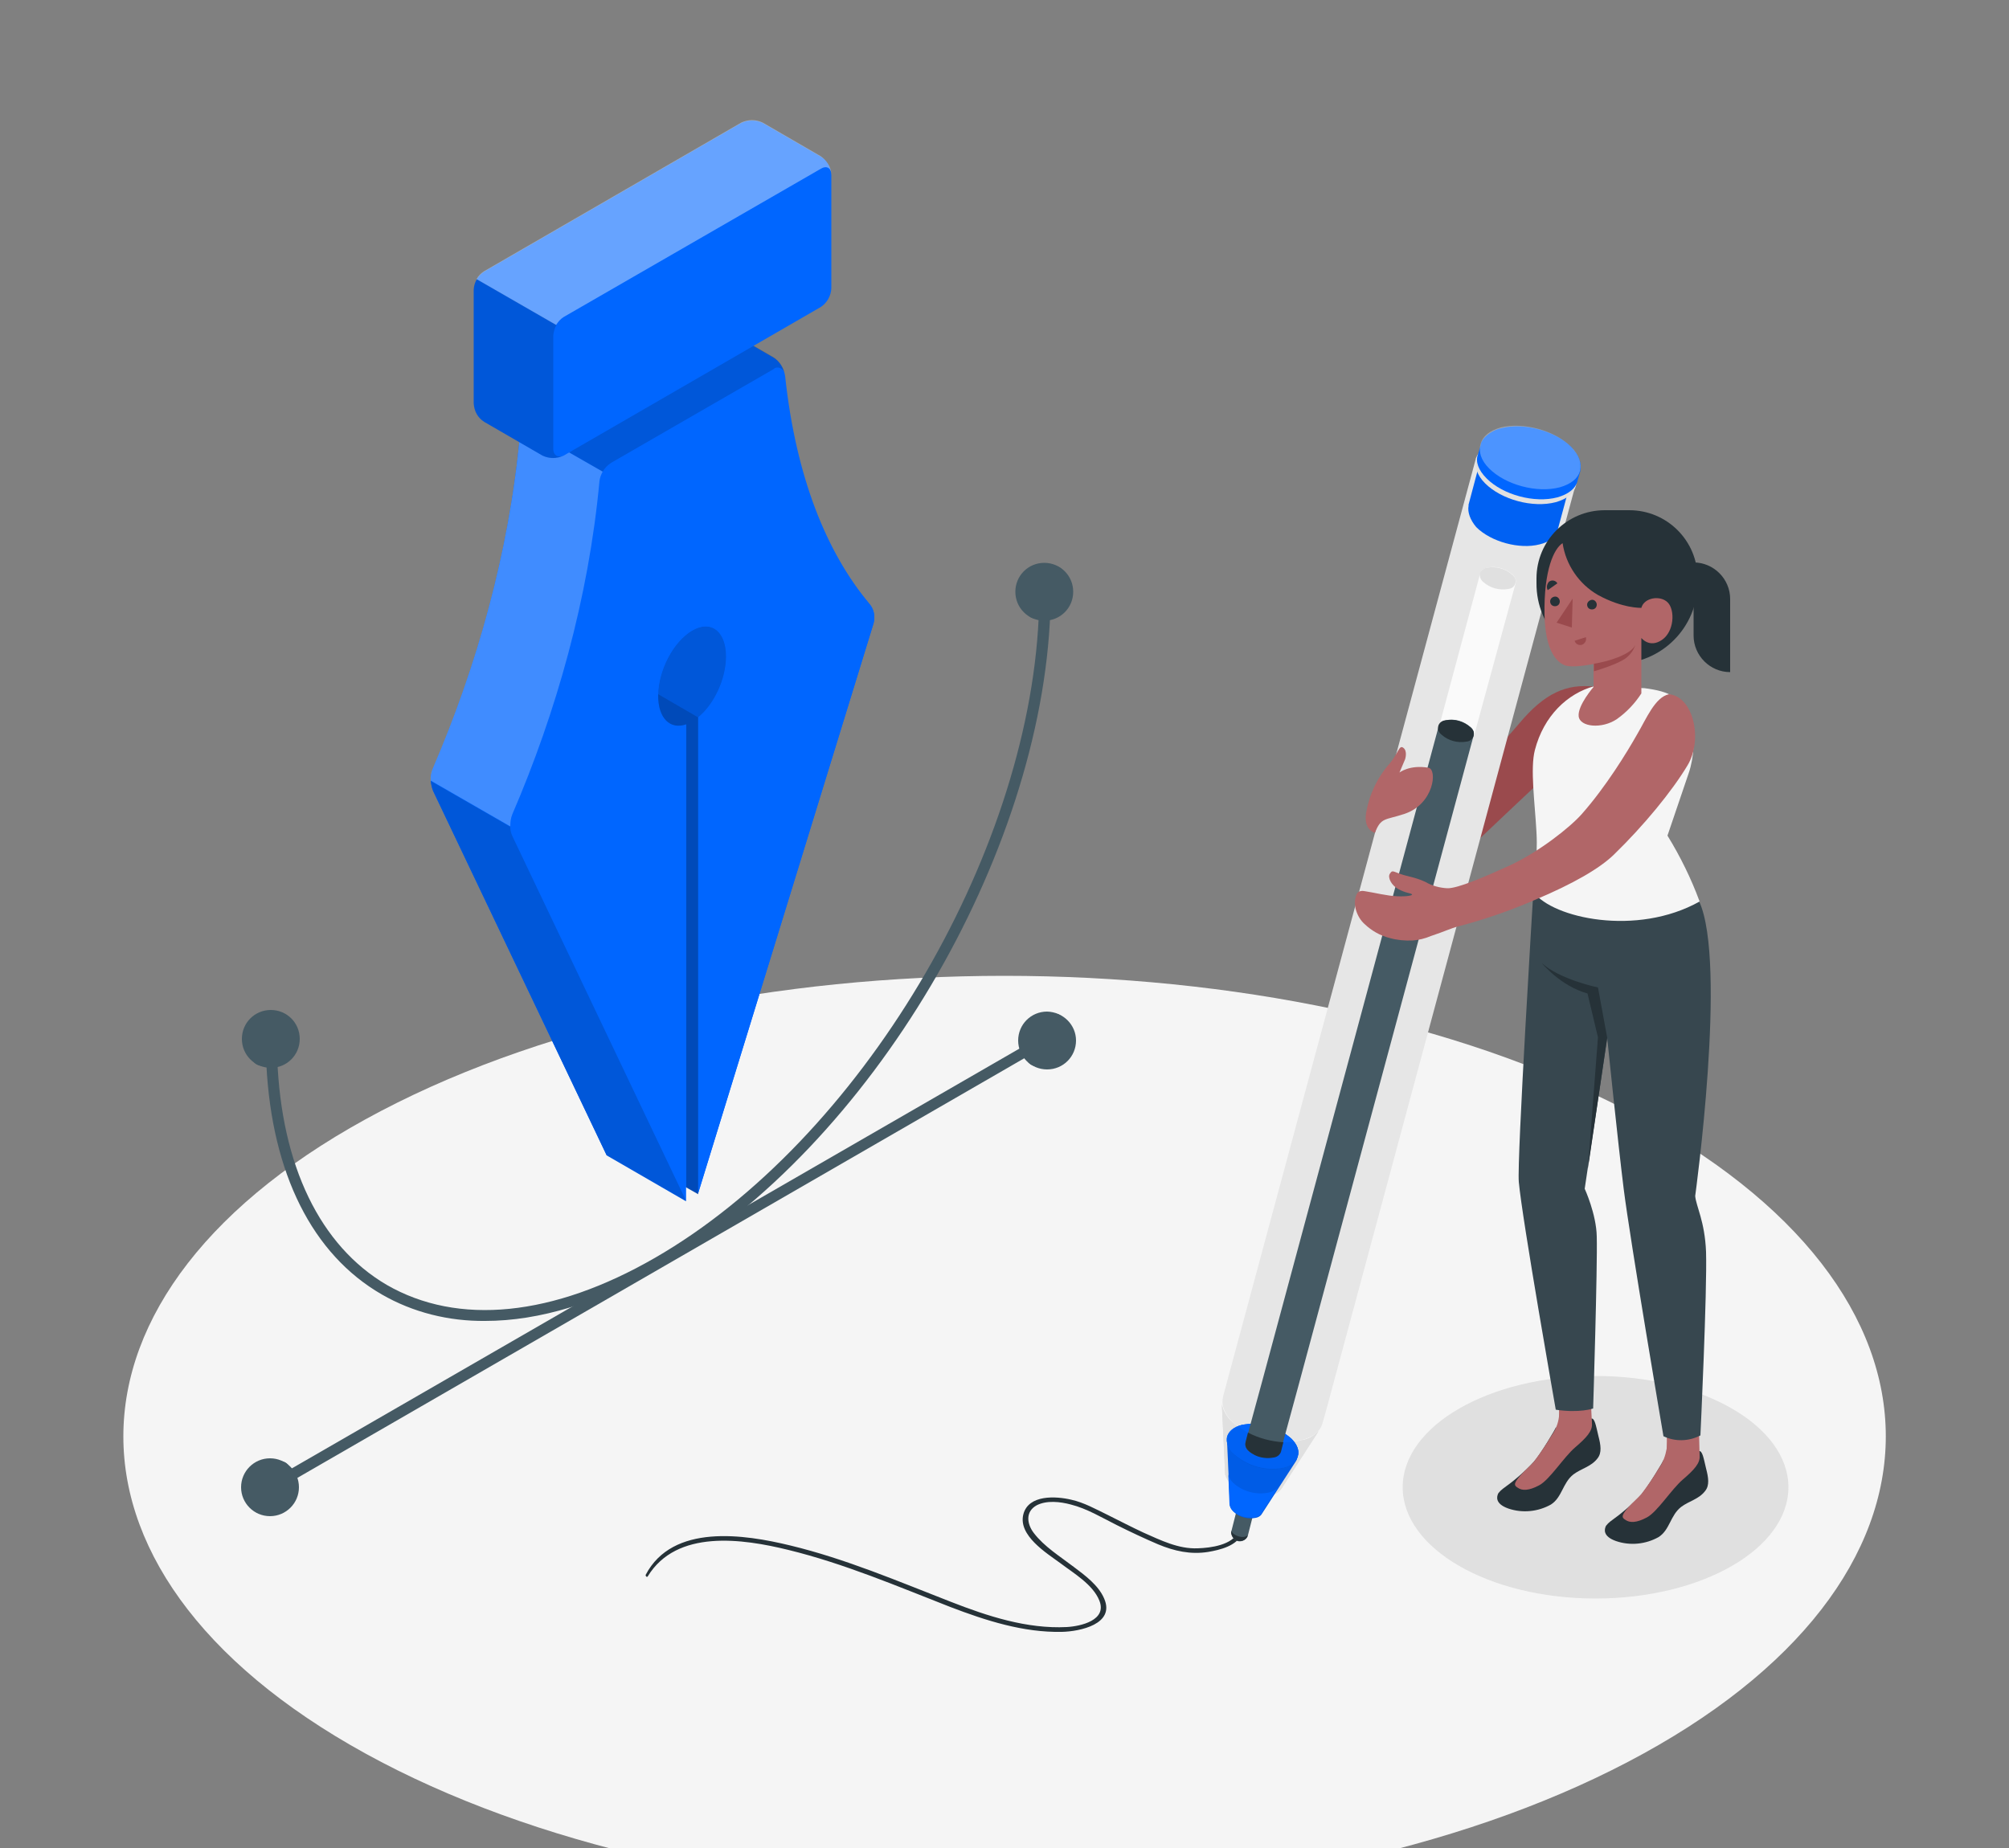<?xml version="1.0" encoding="utf-8"?>
<!-- Generator: Adobe Illustrator 22.1.0, SVG Export Plug-In . SVG Version: 6.00 Build 0)  -->
<svg version="1.1" id="Layer_1" xmlns="http://www.w3.org/2000/svg" xmlns:xlink="http://www.w3.org/1999/xlink" x="0px" y="0px"
	 viewBox="0 0 500 460" style="enable-background:new 0 0 500 500;" xml:space="preserve">
<rect x="0" y="0" width="500" height="460" fill="#808080" stroke="none"/>
<style type="text/css">
	.st0{clip-path:url(#SVGID_2_);}
	.st1{fill:#F5F5F5;}
	.st2{fill:#E0E0E0;}
	.st3{fill:#0066FF;}
	.st4{opacity:0.15;enable-background:new    ;}
	.st5{opacity:0.25;fill:#FFFFFF;enable-background:new    ;}
	.st6{opacity:0.4;fill:#FFFFFF;enable-background:new    ;}
	.st7{fill:#455A64;}
	.st8{fill:#263238;}
	.st9{fill:#9A4A4D;}
	.st10{fill:#E6E6E6;}
	.st11{opacity:0.1;enable-background:new    ;}
	.st12{opacity:5.000000e-02;enable-background:new    ;}
	.st13{fill:#FAFAFA;}
	.st14{opacity:0.3;fill:#FFFFFF;enable-background:new    ;}
	.st15{fill:#B16668;}
	.st16{fill:#37474F;}
</style>
<g>
	<defs>
		<rect id="SVGID_1_" width="500" height="500"/>
	</defs>
	<clipPath id="SVGID_2_">
		<use xlink:href="#SVGID_1_"  style="overflow:visible;"/>
	</clipPath>
	<g id="Mesa_de_trabajo_1_6" class="st0">
		<g id="Floor">
			<path id="Floor-2" class="st1" d="M94.9,438.6c85.7,44.8,224.6,44.8,310.2,0s85.7-117.3,0-162.1s-224.6-44.8-310.2,0
				S9.3,393.8,94.9,438.6z"/>
		</g>
		<g id="Shadow">
			<ellipse id="Ellipse_6" class="st2" cx="397.1" cy="370.2" rx="48" ry="27.7"/>
		</g>
		<g id="Pen_tool">
			<g id="Group_786">
				<g id="Group_784">
					<g id="Group_781">
						<path id="Path_1653" class="st3" d="M152.5,145.5c-4.7,2.7-8.5,10-8.5,16.3c0,5.6,3,8.5,7,7.1v118.7l-43.2-90.7
							c-0.7-1.8-0.8-3.7-0.1-5.5c10.9-25.3,19-53.7,21.7-82.9c0.3-1.9,1.3-3.5,2.9-4.6l40.4-23.3c0.8-0.6,1.9-0.5,2.6,0.3
							c0.3,0.3,0.4,0.8,0.4,1.2c2.7,25.3,10.4,44,20.9,56.6c1.1,1.5,1.5,3.4,1.1,5.2c-6.1,19.8-41.1,133.7-43.7,142V167.2
							c4-3.3,7-9.6,7-15.2C161,145.7,157.2,142.8,152.5,145.5z"/>
					</g>
					<path id="Path_1654" class="st3" d="M217.4,155.2l-43.7,142l-3-1.7v3.5L151,287.6l-43.2-90.7c-0.7-1.8-0.8-3.7-0.1-5.5
						c10.9-25.3,19-53.7,21.7-82.9c0.3-1.9,1.3-3.5,2.9-4.6l40.4-23.3c1.7-0.8,3.6-0.8,5.3,0l14.5,8.4c1.6,1,2.6,2.7,2.9,4.6
						c2.7,25.3,10.4,44,20.9,56.6C217.5,151.5,217.9,153.4,217.4,155.2z"/>
					<path id="Path_1655" class="st4" d="M180.8,163.4c0,5.6-3,12-7,15.2v118.7l-3-1.7V180.3c-4,1.4-7-1.5-7-7.1
						c0-6.3,3.8-13.6,8.5-16.3S180.8,157.1,180.8,163.4z"/>
					<g id="Group_782">
						<path id="Path_1656" class="st3" d="M217.4,155.2l-43.7,142V178.6c4-3.2,7-9.6,7-15.2c0-6.3-3.8-9.2-8.5-6.4s-8.5,10-8.5,16.3
							c0,5.6,3,8.5,7,7.1V299l-43.3-90.7c-0.7-1.8-0.8-3.7-0.1-5.5c10.9-25.3,19-53.7,21.7-83c0.3-1.9,1.3-3.5,2.9-4.6l40.4-23.3
							c0.8-0.6,1.9-0.5,2.5,0.3c0.3,0.3,0.4,0.8,0.4,1.2c2.7,25.3,10.4,44,20.9,56.6C217.5,151.5,217.9,153.4,217.4,155.2z"/>
					</g>
					<path id="Path_1657" class="st5" d="M150,117.4c-0.4,0.7-0.7,1.5-0.8,2.3c-2.7,29.2-10.8,57.7-21.7,83c-0.4,1-0.5,2-0.5,3
						l-19.8-11.4c-0.1-1,0.1-2.1,0.5-3c10.9-25.3,19-53.7,21.7-82.9c0.1-0.8,0.4-1.6,0.8-2.3L150,117.4z"/>
					<path id="Path_1658" class="st4" d="M195.3,93c-0.2-1-1.1-1.6-2-1.5c-0.3,0-0.6,0.2-0.8,0.4l-40.4,23.3
						c-0.9,0.6-1.6,1.3-2.1,2.2L130.2,106c0.5-0.9,1.2-1.7,2.1-2.2l40.4-23.3c1.7-0.8,3.6-0.8,5.3,0l14.5,8.4
						C193.9,89.8,194.9,91.3,195.3,93z"/>
					<g id="Group_783">
						<path id="Path_1659" class="st3" d="M120.5,67.6l64-37c1.7-0.8,3.6-0.8,5.3,0l14.5,8.4c1.6,1,2.5,2.7,2.6,4.6v28.2
							c-0.1,1.9-1.1,3.6-2.6,4.6l-64,37c-1.7,0.8-3.6,0.8-5.3,0l-14.5-8.4c-1.6-1-2.5-2.7-2.6-4.6V72.1
							C118,70.3,118.9,68.6,120.5,67.6z"/>
						<path id="Path_1660" class="st6" d="M206.9,43.1c-0.2-1.4-1.3-1.9-2.6-1.1l-64,36.9c-0.8,0.5-1.4,1.2-1.9,2l-19.8-11.4
							c0.4-0.8,1.1-1.5,1.9-2l64-37c1.7-0.8,3.6-0.8,5.3,0l14.5,8.4C205.7,39.9,206.7,41.4,206.9,43.1z"/>
						<path id="Path_1661" class="st4" d="M139.9,113.5C139.8,113.5,139.8,113.5,139.9,113.5c-0.1,0-0.2,0.1-0.2,0.1
							c-0.1,0-0.1,0.1-0.2,0.1c-0.1,0-0.2,0.1-0.3,0.1c-0.1,0-0.2,0-0.3,0.1c-0.1,0-0.1,0-0.2,0c-0.1,0-0.3,0-0.5,0.1
							c-1.1,0.1-2.2-0.1-3.2-0.6l-14.5-8.4c-1.6-1-2.5-2.7-2.6-4.6V72.1c0-0.9,0.3-1.8,0.8-2.6l19.8,11.4c-0.5,0.8-0.7,1.7-0.8,2.6
							v28.2c0,1.2,0.6,1.9,1.5,1.9c0.1,0,0.3,0,0.4,0C139.6,113.6,139.7,113.5,139.9,113.5z"/>
					</g>
					<path id="Path_1662" class="st4" d="M170.8,299L151,287.6l-43.2-90.7c-0.3-0.8-0.5-1.6-0.6-2.5l19.8,11.4
						c0,0.9,0.2,1.7,0.6,2.5L170.8,299z"/>
					<path id="Path_1663" class="st4" d="M173.8,178.6v118.7l-3-1.7V180.3c-4,1.4-7-1.5-7-7.1c0-0.1,0-0.3,0-0.4L173.8,178.6z"/>
				</g>
				<g id="Group_785">
					<path id="Path_1664" class="st7" d="M265.2,144.5c0-3.2-2.3-4.5-5.1-2.9c-3,1.9-4.9,5.2-5.1,8.8c0,2.6,1.5,3.9,3.5,3.5
						c-2.8,59.6-44.6,129.9-95.5,159.2c-25.3,14.6-49,17-66.8,6.7C79.7,310.1,70,290.2,69,263.4c2.1-2,3.4-4.7,3.6-7.6
						c0-3.2-2.3-4.5-5.1-2.9c-3,1.9-4.9,5.2-5.1,8.8c0,2.8,1.7,4.1,3.9,3.4c1.4,27,11.4,47.1,28.7,57.1c7.8,4.5,16.7,6.7,25.8,6.6
						c13.4,0,28.3-4.5,43.7-13.4c52.1-30.1,94.7-102.3,96.9-163.1C263.7,150.3,265.1,147.5,265.2,144.5z"/>
					<path id="Path_1665" class="st7" d="M260.2,253c-2.5,1.6-4.2,4.2-4.9,7.1l-183,105.6c-0.7-2-2.5-2.6-4.8-1.3
						c-3,1.9-4.9,5.2-5.1,8.8c0,3.2,2.3,4.5,5.1,2.9c2.6-1.7,4.3-4.3,4.9-7.3l182.9-105.6c0.6,2.1,2.5,2.8,4.9,1.5
						c3-1.9,4.9-5.2,5.1-8.8C265.2,252.7,263,251.4,260.2,253z"/>
					<path id="Path_1666" class="st7" d="M74.6,258.6c0,4-3.2,7.2-7.2,7.2c-4,0-7.2-3.2-7.2-7.2c0-4,3.2-7.2,7.2-7.2
						C71.4,251.4,74.6,254.6,74.6,258.6C74.6,258.6,74.6,258.6,74.6,258.6z"/>
					<circle id="Ellipse_7" class="st7" cx="67.2" cy="370.2" r="7.2"/>
					<path id="Path_1667" class="st7" d="M267.8,259c0,4-3.2,7.2-7.2,7.2s-7.2-3.2-7.2-7.2c0-4,3.2-7.2,7.2-7.2
						C264.6,251.9,267.8,255.1,267.8,259C267.8,259,267.8,259,267.8,259z"/>
					<path id="Path_1668" class="st7" d="M267.1,147.3c0,4-3.2,7.2-7.2,7.2c-4,0-7.2-3.2-7.2-7.2c0-4,3.2-7.2,7.2-7.2c0,0,0,0,0,0
						C263.9,140.1,267.1,143.3,267.1,147.3C267.1,147.2,267.1,147.2,267.1,147.3z"/>
				</g>
			</g>
		</g>
		<g id="Character">
			<g id="Character-2">
				<g id="Group_787">
					<path id="Path_1669" class="st8" d="M308.2,381.3c-1.5,3.3-6.9,4-10.1,4.1c-4.8,0.2-9.2-2-13.5-3.9c-3-1.4-5.9-2.9-8.9-4.4
						c-2.9-1.4-5.9-3.1-9.1-3.8c-3.8-0.9-10.6-1.3-11.9,3.6c-1.4,5.3,5.8,9.7,9.2,12.2c3.3,2.5,8.1,5.3,9.7,9.3
						c2,4.9-4.6,6.4-8.1,6.6c-9.9,0.5-19.7-2.7-28.9-6.3c-13.1-5.1-26.2-10.7-39.9-14c-11.5-2.8-29.3-5.5-36,7.3
						c-0.1,0.3,0.3,0.7,0.5,0.4c7.2-11.8,23.6-9.4,35-6.6c13.9,3.4,27,9,40.3,14.2c8.9,3.4,18.2,6.4,27.8,6.2
						c4.4-0.1,13.3-1.9,10.5-8.3c-1.4-3.3-4.8-5.8-7.6-7.9c-3.4-2.6-7.3-5-9.9-8.4c-1.7-2.2-2.2-5.3,0.7-6.9
						c2.5-1.3,5.9-0.9,8.5-0.2c4,1,7.8,3.3,11.4,5.1c3.4,1.7,6.8,3.3,10.3,4.8c4.1,1.7,8.1,2.6,12.5,1.9c2.9-0.5,7.2-1.5,8.4-4.6
						C309.5,381.2,308.5,380.8,308.2,381.3L308.2,381.3z"/>
				</g>
				<g id="Group_815">
					<g id="Group_788">
						<path id="Path_1670" class="st9" d="M378,180.2c-5.1,6.1-13.6,14.4-18.4,20.4c-2.5,3.1-3.9,7.1-3.9,11.1c0,3,0.9,5.5,3.8,4.2
							c2.1-0.9,3.5-2,6.6-5.1c2.8-2.7,16.2-15.3,16.2-15.3s2.5-15.5,6.7-16.7s7.7-7.9,7.7-7.9C389.9,170.2,384.5,172.4,378,180.2z"
							/>
					</g>
					<g id="Group_795">
						<path id="Path_1671" class="st10" d="M304.4,347.7c0,0,0-0.1,0-0.1l62.9-233.4c0,0,0,0,0,0l0-0.1c0,0,0-0.1,0.1-0.2
							c0.1-0.3,0.3-0.7,0.5-0.9c0.2-0.3,0.4-0.6,0.7-0.9c1.1-1,2.3-1.7,3.8-2c5.6-1.5,13.5,0.6,17.5,4.7c1.4,1.2,2.3,3,2.4,4.8
							c0,0.4,0,0.8-0.2,1.2L329.8,352l-0.7,2.4h0v0c-0.5,1.8-2.2,3.3-5,4c-5.6,1.5-13.5-0.6-17.6-4.7
							C304.6,351.7,303.9,349.5,304.4,347.7z"/>
						<g id="Group_794">
							<g id="Group_789">
								<path id="Path_1672" class="st7" d="M306.5,381L306.5,381l1.6-6.3h0c0.1-0.4,0.4-0.6,0.8-0.7c1-0.2,2.1,0.1,2.9,0.8
									c0.3,0.2,0.4,0.6,0.4,1l0,0l-1.6,6.3l0,0c-0.3,1.1-1.5,1.8-2.6,1.5C306.9,383.2,306.2,382.1,306.5,381L306.5,381z"/>
								<path id="Path_1673" class="st8" d="M306.4,381.4L306.4,381.4c0-0.1,0-0.3,0-0.4c0,0,0,0,0,0c0.5,1.3,3,2.1,4.1,1.2
									c0,0,0,0.1,0,0.1c0,0,0,0.1,0,0.1c-0.1,0.2-0.2,0.4-0.4,0.6c-0.8,0.8-2.2,0.8-3,0C306.7,382.5,306.4,381.9,306.4,381.4z"/>
							</g>
							<path id="Path_1674" class="st2" d="M306.4,369.5c2.7,2.5,6.4,3.5,10,2.7c1-0.2,1.9-0.8,2.5-1.6l9.3-14.4
								c-1.1,1.2-2.5,2-4.1,2.3c-5.6,1.5-13.5-0.6-17.6-4.7c-1.2-1.1-2.1-2.6-2.4-4.2l0.8,17.1c0,0.1,0,0.2,0,0.3
								C305.2,367.9,305.7,368.8,306.4,369.5z"/>
							<path id="Path_1675" class="st11" d="M307.1,361.9c3.4,3,8,4.3,12.4,3.4c2-0.5,3.2-1.6,3.5-2.9c0.4-1.3-0.1-2.8-1.6-4.3
								c-3.4-3-8-4.3-12.4-3.4c-2,0.5-3.2,1.6-3.6,2.9C305.1,359,305.6,360.5,307.1,361.9z"/>
							<g id="Group_792">
								<g id="Group_790">
									<path id="Path_1676" class="st2" d="M306.4,369.5c2.7,2.5,6.4,3.5,10,2.7c1-0.2,1.9-0.8,2.5-1.6l9.3-14.4
										c-1.1,1.2-2.5,2-4.1,2.3c-5.6,1.5-13.5-0.6-17.6-4.7c-1.2-1.1-2.1-2.6-2.4-4.2l0.8,17.1c0,0.1,0,0.2,0,0.3
										C305.2,367.9,305.7,368.8,306.4,369.5z"/>
									<path id="Path_1677" class="st3" d="M306.1,374.5L306.1,374.5l-0.7-15.6c0-0.1,0-0.3,0-0.4c0-1.6,1.3-3,3.6-3.7
										c4.4-0.9,9,0.3,12.4,3.4c1.7,1.7,2.1,3.4,1.4,4.9c0,0,0,0.1,0,0.1l-0.2,0.4l-8.6,13.3h0c-0.3,0.5-0.9,0.8-1.4,0.9
										c-2,0.4-4.1-0.1-5.6-1.5C306.4,375.7,306.1,375.1,306.1,374.5z"/>
									<path id="Path_1678" class="st11" d="M306.1,374.5L306.1,374.5l-0.7-15.6c0-0.1,0-0.3,0-0.4c0-1.6,1.3-3,3.6-3.7
										c4.4-0.9,9,0.3,12.4,3.4c1.7,1.7,2.1,3.4,1.4,4.9c0,0,0,0.1,0,0.1l-0.2,0.4l-8.6,13.3h0c-0.3,0.5-0.9,0.8-1.4,0.9
										c-2,0.4-4.1-0.1-5.6-1.5C306.4,375.7,306.1,375.1,306.1,374.5z"/>
									<path id="Path_1679" class="st3" d="M307.1,361.9c3.4,3,8,4.3,12.4,3.4c2-0.5,3.2-1.6,3.5-2.9c0.4-1.3-0.1-2.8-1.6-4.3
										c-3.4-3-8-4.3-12.4-3.4c-2,0.5-3.2,1.6-3.6,2.9C305.1,359,305.6,360.5,307.1,361.9z"/>
									<path id="Path_1680" class="st3" d="M307.1,361.9c3.4,3,8,4.3,12.4,3.4c2-0.5,3.2-1.6,3.5-2.9c0.4-1.3-0.1-2.8-1.6-4.3
										c-3.4-3-8-4.3-12.4-3.4c-2,0.5-3.2,1.6-3.6,2.9C305.1,359,305.6,360.5,307.1,361.9z"/>
									<path id="Path_1681" class="st12" d="M305.5,357.7c0.4-1.3,1.4-2.2,2.7-2.6c4,2.9,9,4.2,13.9,3.8c0.9,1,1.2,2.3,0.9,3.6
										c-0.3,1.3-1.5,2.3-3.5,2.9c-4.4,0.9-9.1-0.3-12.4-3.4C305.6,360.5,305.1,359,305.5,357.7z"/>
								</g>
								<g id="Group_791">
									<path id="Path_1682" class="st3" d="M306.9,376.1c1.5,1.4,3.6,1.9,5.6,1.5c0.6-0.1,1.1-0.4,1.4-0.9h0l4.1-6.4
										c-0.6,0.6-1.3,1-2.1,1.2c-3.2,0.7-6.6-0.2-9-2.4c-0.6-0.6-1.1-1.3-1.2-2.2l0.3,7.6h0C306.1,375.1,306.4,375.7,306.9,376.1z
										"/>
								</g>
							</g>
							<g id="Group_793">
								<path id="Path_1683" class="st13" d="M368.4,142.7c0.3-0.8,1-1.3,1.8-1.4c2.2-0.5,4.5,0.2,6.2,1.7c0.6,0.5,1,1.3,0.8,2.2
									l0,0L366.9,183c0-0.7-0.3-1.4-0.8-1.9c-1.7-1.5-4-2.2-6.2-1.7c-0.7,0.1-1.4,0.6-1.7,1.3L368.4,142.7z"/>
								<path id="Path_1684" class="st2" d="M369.2,144.9c1.7,1.5,4,2.1,6.2,1.7c1.1-0.1,1.9-1,1.8-2.1c0-0.6-0.4-1.1-0.9-1.5
									c-1.7-1.5-4-2.1-6.2-1.7c-0.8,0.1-1.5,0.7-1.8,1.4C368.2,143.5,368.5,144.4,369.2,144.9z"/>
							</g>
							<path id="Path_1685" class="st3" d="M365.5,125.9L365.5,125.9l0-0.1c0-0.1,0-0.1,0-0.2l2.9-10.9c0-0.1,0.1-0.2,0.1-0.3l0-0.1
								h0c0.5-1.5,2-2.8,4.4-3.4c5-1.3,12.1,0.6,15.8,4.3c1.8,1.9,2.5,3.8,2,5.5l0,0l-3,11.1l0,0.1l0,0.1l0,0
								c-0.5,1.6-2,2.9-4.5,3.5c-5,1.3-12.1-0.6-15.8-4.3C365.9,129.4,365.2,127.5,365.5,125.9z"/>
							<path id="Path_1686" class="st12" d="M365.5,125.9L365.5,125.9l0-0.1c0-0.1,0-0.1,0-0.2l2.9-10.9c0-0.1,0.1-0.2,0.1-0.3
								l0-0.1h0c0.5-1.5,2-2.8,4.4-3.4c5-1.3,12.1,0.6,15.8,4.3c1.8,1.9,2.5,3.8,2,5.5l0,0l-3,11.1l0,0.1l0,0.1l0,0
								c-0.5,1.6-2,2.9-4.5,3.5c-5,1.3-12.1-0.6-15.8-4.3C365.9,129.4,365.2,127.5,365.5,125.9z"/>
						</g>
						<path id="Path_1687" class="st7" d="M310,359l4.3-15.8l43.7-162.2c0,0,0,0,0-0.1l0.1-0.3c0.3-0.7,1-1.1,1.7-1.3
							c2.2-0.5,4.5,0.2,6.2,1.7c0.6,0.5,0.9,1.2,0.8,1.9c0,0,0,0,0,0c0,0,0,0,0,0l-0.1,0.4L323,345.5l-4.3,15.8
							c-0.3,0.8-1,1.3-1.8,1.4c-1.6,0.3-3.3,0.1-4.7-0.6c-0.2-0.1-0.4-0.2-0.6-0.3c-0.3-0.2-0.6-0.4-0.9-0.7
							C310.1,360.6,309.8,359.8,310,359z"/>
						<path id="Path_1688" class="st8" d="M358.8,182.9c1.7,1.5,4,2.1,6.2,1.7c1.1-0.1,1.9-1,1.8-2.1c0-0.6-0.4-1.1-0.9-1.5
							c-1.7-1.5-4-2.1-6.2-1.7c-1.1,0.1-1.9,1-1.8,2.1C357.9,182,358.3,182.5,358.8,182.9L358.8,182.9z"/>
						<path id="Path_1689" class="st8" d="M310,359l0.6-2.4c2.7,1.4,5.7,2.2,8.8,2.4l-0.6,2.4c-0.3,0.8-1,1.3-1.8,1.4
							c-1.6,0.3-3.3,0.1-4.7-0.6c-0.5-0.3-1.1-0.6-1.5-1C310.1,360.6,309.8,359.8,310,359z"/>
						<path id="Path_1690" class="st2" d="M369.6,120.3c4.1,4.1,11.9,6.2,17.6,4.7c2.8-0.8,4.5-2.2,5-4c0.5-1.8-0.1-4-2.2-6.1
							c-4.1-4.1-11.9-6.2-17.5-4.8c-2.8,0.8-4.5,2.2-5,4.1C366.9,116.1,367.6,118.3,369.6,120.3z"/>
						<path id="Path_1691" class="st3" d="M370,119.1c4.1,4.1,11.9,6.2,17.6,4.7c2.8-0.8,4.5-2.2,5-4l0-0.1l0.7-2.4c0,0,0-0.1,0-0.1
							c0-0.1,0-0.3,0.1-0.4c0-0.2,0-0.4,0-0.5c0-0.1,0-0.2,0-0.3c0,0,0,0,0-0.1c0-0.1,0-0.2,0-0.3c-0.1-0.5-0.2-1-0.4-1.5
							c-0.1-0.1-0.1-0.3-0.2-0.4c0-0.1-0.1-0.1-0.1-0.2c-0.1-0.1-0.1-0.2-0.2-0.4c-0.4-0.6-0.9-1.2-1.4-1.8
							c-4.1-4.1-11.9-6.2-17.5-4.7c-1.4,0.3-2.7,1-3.8,2l0,0c-0.1,0.1-0.3,0.3-0.4,0.4l-0.3,0.4c-0.1,0.1-0.1,0.2-0.2,0.3l-0.1,0.2
							c-0.1,0.1-0.1,0.2-0.2,0.4l0,0.1c0,0.1-0.1,0.2-0.1,0.4l-0.6,2.1c0,0.1-0.1,0.2-0.1,0.3C367.2,114.9,367.9,117,370,119.1z"/>
						<path id="Path_1692" class="st14" d="M370.6,116.6c4.1,4.1,11.9,6.2,17.6,4.7c2.8-0.8,4.5-2.2,5-4c0.5-1.8-0.1-4-2.2-6.1
							c-4.1-4.1-11.9-6.2-17.5-4.8c-2.8,0.8-4.5,2.2-5,4.1C367.9,112.4,368.6,114.6,370.6,116.6z"/>
					</g>
					<g id="Group_813">
						<g id="Group_812">
							<g id="Group_811">
								<g id="Group_796">
									<path id="Path_1693" class="st8" d="M402.4,165.2L402.4,165.2c11.1,0,20.1-9,20.1-20.1v-1.1c0-9.4-7.6-17-17-17
										c0,0,0,0,0,0h-6.1c-9.4,0-17,7.6-17,17v1.1C382.3,156.3,391.3,165.2,402.4,165.2z"/>
								</g>
								<path id="Path_1694" class="st8" d="M430.6,167.3L430.6,167.3c-5,0-9.1-4.1-9.1-9.1V140l0,0c5,0,9.1,4.1,9.1,9.1l0,0V167.3z
									"/>
								<g id="Group_797">
									<path id="Path_1695" class="st8" d="M381.7,363.9c-2.3,2.5-4.9,4.7-7.7,6.7c-0.4,0.3-0.8,0.7-1.1,1.1
										c-0.4,0.8-0.9,2.6,2.5,3.8c3.5,1.2,7.4,0.8,10.6-1c2.8-1.8,2.9-5.4,5.6-7.5c2-1.5,4.4-1.9,6-4c1.1-1.4,0.8-3.3,0.2-5.6
										c-0.6-2.5-0.9-4.5-1.8-4.3l0.1,1.2c-1,1.7-6.5,2.2-8.9,1C387.4,355.3,383.2,362.3,381.7,363.9z"/>
								</g>
								<g id="Group_798">
									<path id="Path_1696" class="st15" d="M379.3,366.3L379.3,366.3c0.8-0.8,1.6-1.5,2.4-2.4c1.6-2.1,3.1-4.3,4.4-6.5
										c1-1.4,1.7-3,1.9-4.8c0.1-2.2-0.2-6.2-0.2-6.2l8-0.5l0.4,8.4l0,0c0.2,1.9-1.4,3.6-4.2,6s-6.3,8-8.9,9.4s-4.3,1.4-5.4,0.6
										C376.7,369.7,376.6,369.1,379.3,366.3z"/>
								</g>
								<g id="Group_799">
									<path id="Path_1697" class="st8" d="M408.5,372c-2.3,2.5-4.9,4.7-7.7,6.7c-0.4,0.3-0.8,0.7-1.1,1.1
										c-0.4,0.8-0.9,2.6,2.5,3.8c3.5,1.2,7.4,0.8,10.6-1c2.8-1.8,2.9-5.4,5.6-7.5c2-1.5,4.4-1.9,6-4c1.1-1.4,0.8-3.3,0.2-5.6
										c-0.6-2.5-0.9-4.5-1.8-4.3l0.1,1.2c-1,1.7-6.5,2.2-8.9,1C414.2,363.4,410,370.3,408.5,372z"/>
								</g>
								<g id="Group_800">
									<path id="Path_1698" class="st15" d="M406.1,374.3L406.1,374.3c0.8-0.8,1.6-1.5,2.4-2.4c1.6-2.1,3.1-4.3,4.4-6.5
										c1-1.4,1.6-3.1,1.9-4.8c0.1-2,0-6.1,0-6.1l8,0l0.2,7.8l0,0c0.2,1.9-1.4,3.6-4.2,6s-6.3,8-8.9,9.4s-4.3,1.4-5.4,0.6
										C403.5,377.7,403.4,377.1,406.1,374.3z"/>
								</g>
								<g id="Group_801">
									<path id="Path_1699" class="st16" d="M422.9,224.4c7,15.3-1,73.3-1,73.3c0.2,2.5,2.4,6.3,2.7,13.9
										c0.3,9.7-1.4,45.7-1.4,45.7c-2.9,1.5-6.3,1.6-9.2,0.2c0,0-8.3-48.8-9.9-61.6c-1.4-11.2-4.1-37.5-4.1-37.5l-5.6,37.5
										c0,0,2.9,6.3,3,11.9c0.2,7.6-0.9,42.8-0.9,42.8s-3.4,1.2-9.3,0.3c0,0-8.4-47.6-9.2-56.7c-0.5-5.4,3.6-71.9,3.6-71.9
										L422.9,224.4z"/>
								</g>
								<g id="Group_802">
									<path id="Path_1700" class="st8" d="M400,258.3l-2.3-12.5c0,0-9.6-2-14-6.1c0,0,4.6,5.7,11.4,7.6l2.6,10.9l-2.5,32.7
										L400,258.3z"/>
								</g>
								<g id="Group_803">
									<path id="Path_1701" class="st1" d="M409.3,171.3L409.3,171.3c6.1,0.8,9.4,2.2,11.4,8c1.3,3.8,0.9,9.3-0.4,13.1L415,208
										c3.2,5.2,5.9,10.7,8,16.4c-15.7,8.8-36.6,4.1-41.3-2.3c-0.2-1.4,1.1-7.9,0.7-14.9c-0.4-7.4-1.6-15.9-0.4-20.5
										c2.2-8.5,8.1-14.1,14.8-15.9L409.3,171.3z"/>
								</g>
								<g id="Group_804">
									<path id="Path_1702" class="st15" d="M388.9,135.2c-2.1,1.3-4.7,6.6-4.5,17.8c0.2,9.5,3.3,11.8,4.8,12.5s4.5,0.3,7.4-0.2
										v5.7c0,0-4,4.6-3.7,7.3s5.8,3.2,9.5,0.7c2.4-1.7,4.5-3.9,6.1-6.4v-13.8c0,0,2,2.6,5.1,0.5s3.3-7.4,1.5-9.3
										s-5.9-1.3-6.6,1.3c0,0-4.6,0.2-10.8-3.2C393,145.4,389.7,140.6,388.9,135.2z"/>
								</g>
								<g id="Group_805">
									<path id="Path_1703" class="st8" d="M395,150.5c0,0.7,0.5,1.2,1.2,1.2s1.2-0.5,1.2-1.2c0-0.6-0.5-1.2-1.1-1.2
										C395.6,149.3,395,149.9,395,150.5C395,150.5,395,150.5,395,150.5z"/>
								</g>
								<g id="Group_806">
									<path id="Path_1704" class="st9" d="M394.7,158.6l-2.8,0.9c0.2,0.8,1,1.2,1.8,1c0,0,0,0,0,0
										C394.5,160.2,394.9,159.4,394.7,158.6z"/>
								</g>
								<g id="Group_807">
									<path id="Path_1705" class="st8" d="M385.2,146.9l2.4-1.7c-0.4-0.7-1.3-0.9-1.9-0.5c0,0,0,0-0.1,0
										C385,145.3,384.8,146.2,385.2,146.9z"/>
								</g>
								<g id="Group_808">
									<path id="Path_1706" class="st8" d="M385.8,149.7c0,0.7,0.5,1.2,1.2,1.2s1.2-0.5,1.2-1.2c0-0.6-0.5-1.2-1.1-1.2
										C386.4,148.5,385.8,149,385.8,149.7C385.8,149.7,385.8,149.7,385.8,149.7z"/>
								</g>
								<g id="Group_809">
									<path id="Path_1707" class="st9" d="M391.4,149l-0.2,7.2l-3.8-1.2L391.4,149z"/>
								</g>
								<g id="Group_810">
									<path id="Path_1708" class="st9" d="M396.7,165.2c3-0.4,9.3-2.2,10.3-4.7c-0.4,1.3-1.2,2.4-2.2,3.2
										c-1.9,1.6-8.1,3.4-8.1,3.4L396.7,165.2z"/>
								</g>
							</g>
						</g>
					</g>
					<g id="Group_814">
						<path id="Path_1709" class="st15" d="M348.4,217.5c1.9,0.7,3.7,0.8,6.3,2c1.7,1,3.6,1.5,5.5,1.6c2.5,0.1,9.5-2.9,15.6-5.7
							c7.3-3.4,15-9.5,17.9-12.8c6-6.8,11.2-15.3,13.8-19.9c2.2-3.7,4.4-9.2,7.9-9.9c6,0.6,8.5,11.2,4.6,17.7s-10.9,15-18.3,22.2
							c-3.6,3.5-10.2,7.3-19.7,11.3c-6.2,2.7-12.6,4.9-19.1,6.6c-1.9,0.5-3.2,1.2-6.8,2.4c-1.4,0.6-3,1-4.5,1.1
							c-1.9,0.1-3.9-0.1-5.7-0.6c-2.4-0.6-4.5-1.8-6.3-3.5c-1-0.9-1.7-2.1-2.1-3.4c-0.4-1.3-0.4-2.7,0.1-3.9
							c0.1-0.3,0.3-0.5,0.5-0.7c0.4-0.2,0.9-0.3,1.4-0.2c2.7,0.4,5.6,1.2,8.3,1.3c2.3,0.1,3.9-0.2,3.6-0.5s-1.6-0.3-3.4-1.3
							c-1.7-0.9-2.7-2.9-2.1-3.8S346.5,216.8,348.4,217.5z"/>
					</g>
					<path id="Path_1710" class="st15" d="M348.3,192.3c0,0,2.5-2,7.2-1.2c2.3,0.4,1.4,9.1-6,11.5c-4.8,1.6-5.8,0.8-7.3,4.7
						c0,0-2.9-0.6-2.2-5c0.8-4.6,2.8-8.8,5.9-12.3c2.1-2.5,2.3-4.6,3.3-3.9c1.2,0.8,0.5,2.9,0.5,2.9L348.3,192.3z"/>
				</g>
			</g>
		</g>
	</g>
</g>
</svg>
